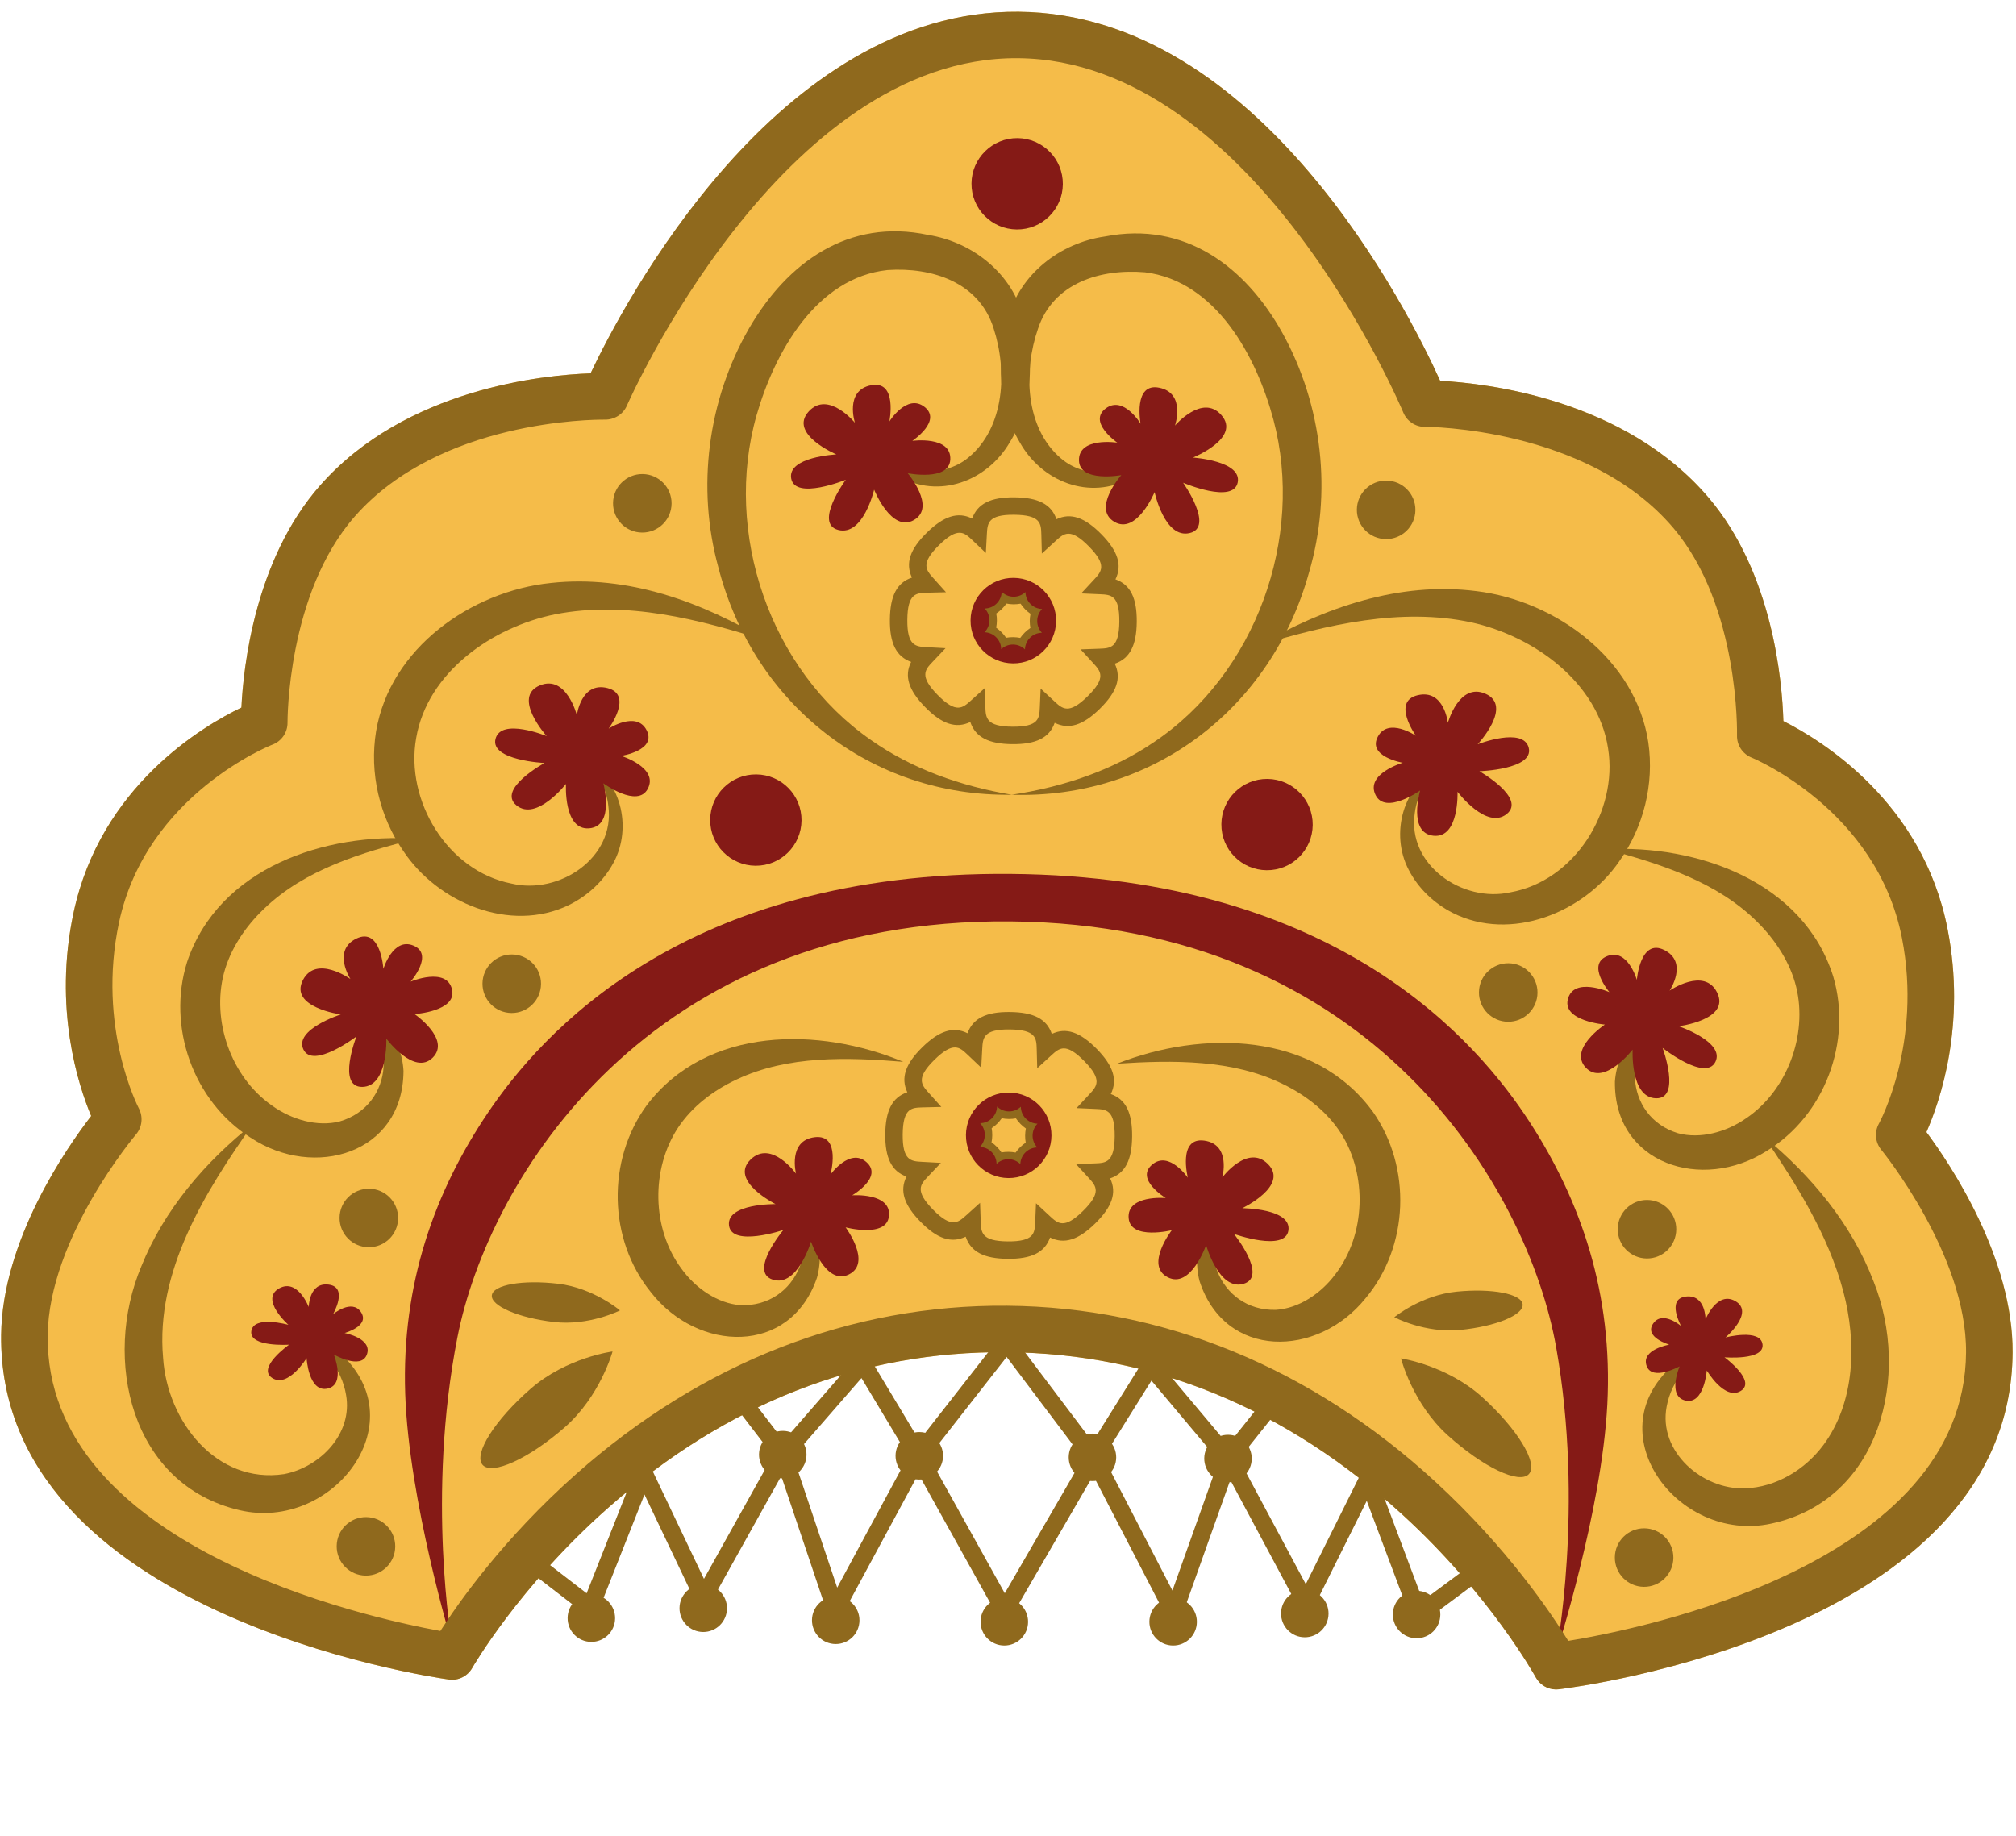 <?xml version="1.0" encoding="UTF-8"?> <svg xmlns="http://www.w3.org/2000/svg" width="157" height="143" viewBox="0 0 157 143" fill="none"><path d="M156.734 105.345C156.591 127.03 122.844 131.394 121.408 131.568C121.327 131.578 121.25 131.583 121.171 131.583C120.52 131.576 119.913 131.218 119.597 130.634C119.562 130.572 116.075 124.24 109.238 117.984C100.165 109.678 89.79 105.416 78.406 105.316C67.022 105.216 56.574 109.295 47.356 117.44C40.411 123.575 36.813 129.846 36.776 129.908C36.409 130.554 35.688 130.915 34.95 130.807C33.517 130.609 -0.148 125.653 0.09 103.969C0.172 96.611 5.17 89.422 7.099 86.919C6.095 84.522 4.134 78.53 5.732 71.064C7.841 61.227 15.796 56.549 18.801 55.108C18.951 51.986 19.834 43.597 24.924 37.817C31.592 30.241 42.364 29.207 45.991 29.078C48.539 23.702 60.523 0.748 79.323 0.913C98.125 1.078 109.703 24.239 112.156 29.66C115.778 29.852 126.531 31.076 133.066 38.768C138.054 44.637 138.79 53.039 138.884 56.162C141.864 57.658 149.735 62.474 151.668 72.346C153.138 79.84 151.071 85.796 150.024 88.175C151.909 90.711 156.782 97.986 156.734 105.345Z" fill="#F5BC49"></path><path d="M119.125 87.389C115.134 81.243 104.266 68.288 78.725 68.063C53.182 67.839 42.089 80.601 37.991 86.676C33.892 92.752 31.262 99.933 31.557 108.565C31.842 116.896 35.2 128.016 35.2 128.016C35.2 128.016 33.192 116.55 35.623 104.153C38.043 91.814 50.492 71.515 78.692 71.762C106.893 72.01 118.982 92.526 121.185 104.905C123.398 117.342 121.188 128.772 121.188 128.772C121.188 128.772 124.743 117.712 125.173 109.389C125.62 100.763 123.116 93.535 119.125 87.389Z" fill="#851A16"></path><path d="M78.902 49.626C79.088 49.627 79.272 49.646 79.454 49.682C79.559 49.53 79.679 49.39 79.81 49.261C79.943 49.13 80.088 49.013 80.242 48.91C80.209 48.728 80.194 48.545 80.194 48.359C80.196 48.172 80.216 47.987 80.251 47.806C80.101 47.701 79.959 47.582 79.829 47.45C79.699 47.317 79.581 47.173 79.478 47.018C79.115 47.084 78.737 47.082 78.374 47.009C78.269 47.161 78.149 47.304 78.016 47.435C77.884 47.564 77.74 47.68 77.587 47.783C77.621 47.964 77.637 48.15 77.634 48.336C77.633 48.522 77.614 48.706 77.578 48.886C77.73 48.993 77.872 49.112 78.003 49.245C78.133 49.376 78.249 49.52 78.351 49.672C78.533 49.64 78.717 49.624 78.902 49.626ZM80.141 51.383L79.515 51.117C79.112 50.945 78.67 50.941 78.264 51.105L77.635 51.359L77.381 50.729C77.299 50.526 77.182 50.346 77.034 50.196C76.885 50.045 76.708 49.925 76.505 49.839L75.878 49.574L76.144 48.948C76.231 48.748 76.275 48.537 76.276 48.324C76.279 48.111 76.238 47.901 76.155 47.697L75.899 47.066L76.53 46.812C76.735 46.73 76.914 46.614 77.064 46.466C77.215 46.317 77.335 46.139 77.421 45.937L77.685 45.309L78.312 45.576C78.715 45.748 79.158 45.751 79.564 45.586L80.196 45.328L80.45 45.961C80.532 46.166 80.649 46.347 80.797 46.498C80.946 46.648 81.124 46.768 81.326 46.855L81.953 47.12L81.685 47.746C81.6 47.947 81.555 48.159 81.552 48.371C81.551 48.584 81.592 48.794 81.673 48.996L81.929 49.627L81.298 49.882C81.094 49.963 80.914 50.08 80.762 50.23C80.612 50.377 80.491 50.554 80.407 50.757L80.141 51.383ZM76.684 53.598L76.737 55.05C76.767 55.906 76.791 56.582 78.841 56.6C80.91 56.618 80.939 55.947 80.978 55.096L81.041 53.628L82.118 54.629C82.744 55.21 83.238 55.67 84.698 54.234C86.175 52.783 85.722 52.289 85.147 51.66L84.155 50.577L85.622 50.524C86.477 50.492 87.15 50.468 87.169 48.421C87.188 46.349 86.516 46.32 85.666 46.283L84.199 46.219L85.198 45.143C85.779 44.516 86.239 44.022 84.804 42.562C83.354 41.086 82.86 41.538 82.233 42.11L81.135 43.114L81.096 41.628C81.073 40.78 81.055 40.111 78.986 40.092C76.938 40.074 76.902 40.747 76.855 41.6L76.776 43.068L75.71 42.056C75.092 41.471 74.605 41.008 73.128 42.459C71.668 43.894 72.118 44.397 72.689 45.032L73.669 46.127L72.2 46.164C71.35 46.188 70.679 46.204 70.66 48.275C70.643 50.323 71.317 50.359 72.17 50.405L73.636 50.485L72.625 51.551C72.039 52.168 71.576 52.656 73.028 54.133C74.465 55.594 74.968 55.141 75.604 54.57L76.684 53.598ZM78.829 57.958C76.992 57.941 75.961 57.414 75.565 56.234C74.442 56.77 73.347 56.395 72.059 55.083C70.762 53.763 70.401 52.658 70.957 51.552C69.792 51.134 69.287 50.094 69.302 48.263C69.319 46.412 69.846 45.376 71.02 44.986C70.492 43.866 70.871 42.774 72.176 41.49C73.497 40.193 74.604 39.832 75.708 40.388C76.127 39.223 77.166 38.717 78.997 38.734C80.844 38.75 81.879 39.272 82.272 40.44C83.384 39.912 84.478 40.294 85.772 41.61C87.056 42.916 87.413 44.015 86.867 45.124C88.035 45.536 88.543 46.58 88.526 48.432C88.51 50.264 87.987 51.294 86.814 51.691C87.35 52.808 86.97 53.906 85.65 55.203C84.345 56.487 83.244 56.845 82.135 56.297C81.725 57.467 80.68 57.974 78.829 57.958Z" fill="#8F691D"></path><path d="M81.14 49.282C80.807 49.287 80.475 49.413 80.219 49.666C79.963 49.917 79.83 50.246 79.82 50.579C79.582 50.346 79.257 50.202 78.898 50.199C78.54 50.195 78.212 50.334 77.97 50.563C77.965 50.23 77.839 49.898 77.586 49.642C77.335 49.386 77.006 49.253 76.673 49.243C76.905 49.004 77.05 48.68 77.053 48.321C77.057 47.962 76.918 47.635 76.689 47.393C77.023 47.389 77.354 47.262 77.61 47.009C77.866 46.758 77.999 46.429 78.009 46.096C78.248 46.328 78.573 46.474 78.931 46.476C79.29 46.48 79.617 46.341 79.859 46.112C79.864 46.445 79.99 46.777 80.243 47.033C80.494 47.289 80.824 47.423 81.156 47.431C80.924 47.67 80.779 47.995 80.776 48.353C80.773 48.713 80.911 49.04 81.14 49.282ZM78.944 45.008C77.105 44.991 75.6 46.469 75.585 48.308C75.568 50.147 77.046 51.651 78.886 51.667C80.724 51.684 82.229 50.206 82.245 48.366C82.261 46.528 80.783 45.023 78.944 45.008Z" fill="#851A16"></path><path d="M67.032 31.743C67.793 33.895 69.181 36.475 71.68 36.651C73.002 36.839 74.417 36.481 75.431 35.623C78.261 33.284 78.451 28.864 77.382 25.586C76.266 21.986 72.599 20.798 69.126 21.031C63.588 21.617 60.331 27.417 58.92 32.342C56.318 41.484 59.955 52.182 67.822 57.632C70.999 59.878 74.819 61.229 78.788 61.898C67.798 62.062 58.675 54.819 55.941 44.179C54.234 37.976 55.114 31.164 58.331 25.582C61.291 20.463 66.084 16.969 72.284 18.297C75.768 18.853 78.897 21.345 79.735 24.857C80.552 28.057 80.409 31.603 78.64 34.447C76.863 37.492 73.111 38.892 69.955 37.085C68.179 35.901 67.362 33.752 67.032 31.743Z" fill="#8F691D"></path><path d="M59.746 49.925C54.439 48.217 48.741 46.773 43.259 47.841C38.322 48.83 33.283 52.366 32.412 57.478C31.543 62.345 34.839 67.844 39.831 68.814C43.524 69.709 47.932 66.827 47.373 62.748C47.224 61.423 46.569 60.1 45.416 59.215C48.339 60.521 49.291 64.44 47.771 67.203C47.001 68.635 45.751 69.779 44.28 70.499C39.715 72.689 34.078 70.306 31.401 66.268C29.548 63.571 28.758 60.198 29.29 56.949C30.384 50.485 36.682 46.047 42.886 45.406C48.911 44.745 54.722 46.905 59.746 49.925Z" fill="#8F691D"></path><path d="M32.424 65.33C28.169 66.384 23.752 67.724 20.588 70.755C19.083 72.183 17.934 73.929 17.44 75.788C16.461 79.502 17.994 83.885 21.174 86.099C22.714 87.214 24.726 87.778 26.44 87.347C30.721 86.109 31.096 80.389 27.086 78.067C29.348 78.561 31.294 80.77 31.424 83.413C31.388 89.852 24.468 91.892 19.52 88.608C15.048 85.779 12.986 79.963 14.567 74.931C17.036 67.556 25.36 64.835 32.424 65.33Z" fill="#8F691D"></path><path d="M19.721 87.516C15.963 92.828 12.104 99.016 12.701 105.751C13.019 110.695 16.852 115.604 22.121 114.811C24.924 114.275 27.491 111.67 26.951 108.64C26.627 106.659 25.16 104.617 22.846 104.104C24.053 104.006 25.272 104.447 26.246 105.18C32.65 110.608 25.943 119.323 18.672 117.623C10.165 115.656 7.963 105.85 11.005 98.63C12.787 94.192 16.022 90.447 19.721 87.516Z" fill="#8F691D"></path><path d="M65.135 35.393C65.135 35.393 61.37 33.801 62.988 32.039C64.499 30.393 66.579 32.926 66.579 32.926C66.579 32.926 65.761 30.401 67.843 30.003C69.923 29.606 69.261 32.827 69.261 32.827C69.261 32.827 70.623 30.641 71.982 31.679C73.408 32.765 71.05 34.335 71.05 34.335C71.05 34.335 74.098 33.922 74.006 35.786C73.921 37.507 70.692 36.858 70.692 36.858C70.692 36.858 72.933 39.492 71.177 40.502C69.42 41.514 68.075 38.136 68.075 38.136C68.075 38.136 67.233 41.778 65.283 41.276C63.356 40.781 65.868 37.366 65.868 37.366C65.868 37.366 61.933 38.974 61.618 37.274C61.303 35.573 65.135 35.393 65.135 35.393Z" fill="#851A16"></path><path d="M70.269 34.594C70.568 35.519 69.511 36.628 68.586 36.928C67.661 37.227 66.293 37.117 65.993 36.192C65.694 35.267 66.578 33.878 67.502 33.578C68.427 33.28 69.969 33.669 70.269 34.594Z" fill="#851A16"></path><path d="M42.573 57.329C42.573 57.329 39.834 54.294 42.046 53.381C44.112 52.529 44.924 55.704 44.924 55.704C44.924 55.704 45.252 53.07 47.305 53.589C49.359 54.11 47.397 56.749 47.397 56.749C47.397 56.749 49.556 55.344 50.349 56.859C51.18 58.447 48.38 58.872 48.38 58.872C48.38 58.872 51.316 59.787 50.445 61.437C49.641 62.961 46.988 61.008 46.988 61.008C46.988 61.008 47.905 64.341 45.886 64.514C43.867 64.686 44.076 61.057 44.076 61.057C44.076 61.057 41.772 64.002 40.219 62.723C38.682 61.458 42.402 59.426 42.402 59.426C42.402 59.426 38.157 59.219 38.59 57.545C39.024 55.871 42.573 57.329 42.573 57.329Z" fill="#851A16"></path><path d="M47.563 58.776C47.443 59.741 46.015 60.299 45.05 60.179C44.086 60.059 42.893 59.38 43.013 58.415C43.133 57.451 44.52 56.566 45.485 56.687C46.45 56.806 47.683 57.812 47.563 58.776Z" fill="#851A16"></path><path d="M26.539 79.01C26.539 79.01 22.489 78.451 23.594 76.327C24.627 74.346 27.291 76.252 27.291 76.252C27.291 76.252 25.847 74.026 27.754 73.102C29.66 72.178 29.857 75.46 29.857 75.46C29.857 75.46 30.605 72.996 32.186 73.644C33.845 74.325 31.976 76.453 31.976 76.453C31.976 76.453 34.811 75.262 35.207 77.086C35.573 78.77 32.285 78.982 32.285 78.982C32.285 78.982 35.133 80.944 33.698 82.375C32.265 83.808 30.089 80.896 30.089 80.896C30.089 80.896 30.222 84.631 28.209 84.653C26.218 84.675 27.758 80.724 27.758 80.724C27.758 80.724 24.376 83.299 23.63 81.738C22.885 80.178 26.539 79.01 26.539 79.01Z" fill="#851A16"></path><path d="M31.288 76.905C31.818 77.72 31.084 79.066 30.269 79.595C29.454 80.125 28.103 80.373 27.575 79.558C27.045 78.743 27.538 77.172 28.353 76.643C29.168 76.113 30.759 76.09 31.288 76.905Z" fill="#851A16"></path><path d="M22.463 103.183C22.463 103.183 20.204 101.197 21.745 100.342C23.183 99.545 24.044 101.797 24.044 101.797C24.044 101.797 24.061 99.843 25.606 100.052C27.15 100.258 25.939 102.352 25.939 102.352C25.939 102.352 27.398 101.143 28.106 102.183C28.847 103.273 26.836 103.821 26.836 103.821C26.836 103.821 29.059 104.241 28.562 105.521C28.103 106.702 26 105.498 26 105.498C26 105.498 26.951 107.857 25.49 108.153C24.029 108.45 23.876 105.78 23.876 105.78C23.876 105.78 22.441 108.127 21.198 107.324C19.969 106.529 22.516 104.73 22.516 104.73C22.516 104.73 19.396 104.936 19.572 103.677C19.747 102.416 22.463 103.183 22.463 103.183Z" fill="#851A16"></path><path d="M26.231 103.819C26.224 104.534 25.229 105.061 24.515 105.056C23.799 105.049 22.871 104.655 22.876 103.94C22.883 103.225 23.822 102.461 24.537 102.467C25.251 102.473 26.238 103.104 26.231 103.819Z" fill="#851A16"></path><path d="M91.072 31.954C90.707 33.957 89.851 36.092 88.055 37.244C84.87 38.995 81.14 37.529 79.419 34.454C77.699 31.578 77.618 28.031 78.492 24.846C79.392 21.351 82.564 18.911 86.057 18.417C92.279 17.2 97.009 20.777 99.879 25.947C102.998 31.584 103.759 38.412 101.944 44.584C99.023 55.17 89.767 62.258 78.787 61.898C82.768 61.299 86.61 60.015 89.827 57.825C97.788 52.515 101.612 41.881 99.173 32.695C97.85 27.748 94.692 21.889 89.166 21.207C85.697 20.915 82.011 22.034 80.832 25.616C79.704 28.874 79.816 33.299 82.606 35.685C83.605 36.562 85.013 36.944 86.337 36.779C88.841 36.647 90.272 34.094 91.072 31.954Z" fill="#8F691D"></path><path d="M98.037 50.261C103.114 47.331 108.96 45.273 114.974 46.039C121.164 46.79 127.386 51.338 128.365 57.819C128.84 61.077 127.991 64.436 126.09 67.1C123.343 71.092 117.664 73.374 113.14 71.104C111.68 70.358 110.451 69.193 109.707 67.748C108.235 64.959 109.256 61.057 112.202 59.803C111.032 60.666 110.356 61.978 110.183 63.3C109.553 67.367 113.907 70.328 117.617 69.498C122.624 68.614 126.017 63.175 125.233 58.294C124.452 53.167 119.478 49.545 114.558 48.468C109.094 47.304 103.374 48.647 98.037 50.261Z" fill="#8F691D"></path><path d="M125.084 66.145C132.154 65.773 140.431 68.641 142.769 76.058C144.262 81.116 142.096 86.895 137.578 89.646C132.574 92.84 125.688 90.683 125.765 84.242C125.942 81.602 127.928 79.428 130.197 78.973C126.147 81.222 126.42 86.952 130.679 88.263C132.386 88.724 134.407 88.195 135.967 87.108C139.185 84.95 140.795 80.595 139.881 76.864C139.421 74.997 138.301 73.231 136.822 71.777C133.713 68.69 129.321 67.274 125.084 66.145Z" fill="#8F691D"></path><path d="M137.395 88.55C141.042 91.545 144.211 95.346 145.913 99.815C148.829 107.088 146.454 116.855 137.914 118.67C130.615 120.242 124.061 111.411 130.56 106.098C131.547 105.38 132.774 104.962 133.978 105.081C131.656 105.553 130.153 107.568 129.795 109.545C129.119 113.058 132.576 116.038 135.896 115.919C138.301 115.839 140.573 114.473 142.009 112.535C144.479 109.191 144.609 104.575 143.55 100.576C142.384 96.191 139.926 92.288 137.395 88.55Z" fill="#8F691D"></path><path d="M92.903 35.637C92.903 35.637 96.697 34.112 95.109 32.32C93.627 30.649 91.504 33.146 91.504 33.146C91.504 33.146 92.365 30.634 90.292 30.201C88.218 29.767 88.824 32.999 88.824 32.999C88.824 32.999 87.499 30.789 86.122 31.802C84.679 32.864 87.009 34.475 87.009 34.475C87.009 34.475 83.969 34.009 84.028 35.874C84.081 37.597 87.323 37.005 87.323 37.005C87.323 37.005 85.035 39.598 86.774 40.639C88.513 41.681 89.917 38.327 89.917 38.327C89.917 38.327 90.694 41.985 92.652 41.517C94.588 41.056 92.136 37.597 92.136 37.597C92.136 37.597 96.042 39.273 96.388 37.579C96.733 35.884 92.903 35.637 92.903 35.637Z" fill="#851A16"></path><path d="M87.785 34.748C87.47 35.667 88.507 36.795 89.427 37.111C90.346 37.426 91.716 37.34 92.031 36.421C92.347 35.501 91.489 34.096 90.569 33.781C89.65 33.465 88.1 33.829 87.785 34.748Z" fill="#851A16"></path><path d="M115.077 57.966C115.077 57.966 117.87 54.98 115.673 54.028C113.623 53.14 112.755 56.3 112.755 56.3C112.755 56.3 112.473 53.66 110.411 54.145C108.348 54.628 110.264 57.301 110.264 57.301C110.264 57.301 108.13 55.859 107.311 57.359C106.452 58.932 109.243 59.407 109.243 59.407C109.243 59.407 106.292 60.269 107.134 61.936C107.912 63.473 110.598 61.566 110.598 61.566C110.598 61.566 109.622 64.884 111.639 65.092C113.654 65.3 113.508 61.668 113.508 61.668C113.508 61.668 115.759 64.652 117.336 63.401C118.895 62.164 115.21 60.066 115.21 60.066C115.21 60.066 119.459 59.934 119.054 58.252C118.65 56.571 115.077 57.966 115.077 57.966Z" fill="#851A16"></path><path d="M110.063 59.325C110.165 60.292 111.583 60.874 112.55 60.772C113.517 60.669 114.721 60.011 114.618 59.045C114.515 58.078 113.143 57.169 112.177 57.272C111.211 57.375 109.96 58.359 110.063 59.325Z" fill="#851A16"></path><path d="M130.728 79.925C130.728 79.925 134.787 79.438 133.719 77.296C132.722 75.296 130.024 77.155 130.024 77.155C130.024 77.155 131.507 74.954 129.617 73.998C127.727 73.041 127.473 76.319 127.473 76.319C127.473 76.319 126.768 73.841 125.175 74.462C123.505 75.113 125.337 77.273 125.337 77.273C125.337 77.273 122.522 76.032 122.094 77.85C121.699 79.528 124.983 79.798 124.983 79.798C124.983 79.798 122.101 81.708 123.51 83.165C124.918 84.622 127.145 81.747 127.145 81.747C127.145 81.747 126.946 85.481 128.959 85.539C130.948 85.595 129.478 81.618 129.478 81.618C129.478 81.618 132.815 84.251 133.588 82.705C134.36 81.158 130.728 79.925 130.728 79.925Z" fill="#851A16"></path><path d="M126.016 77.738C125.472 78.544 126.182 79.902 126.988 80.446C127.795 80.988 129.14 81.261 129.682 80.456C130.225 79.65 129.761 78.07 128.955 77.527C128.149 76.983 126.56 76.932 126.016 77.738Z" fill="#851A16"></path><path d="M134.378 104.167C134.378 104.167 136.67 102.221 135.146 101.339C133.722 100.517 132.821 102.753 132.821 102.753C132.821 102.753 132.839 100.801 131.291 100.98C129.743 101.16 130.917 103.275 130.917 103.275C130.917 103.275 129.48 102.041 128.754 103.068C127.993 104.144 129.994 104.726 129.994 104.726C129.994 104.726 127.764 105.108 128.239 106.397C128.677 107.586 130.801 106.419 130.801 106.419C130.801 106.419 129.809 108.761 131.264 109.083C132.719 109.404 132.919 106.739 132.919 106.739C132.919 106.739 134.311 109.11 135.57 108.328C136.813 107.556 134.297 105.713 134.297 105.713C134.297 105.713 137.414 105.975 137.261 104.711C137.107 103.449 134.378 104.167 134.378 104.167Z" fill="#851A16"></path><path d="M130.599 104.737C130.593 105.452 131.58 105.997 132.295 106.003C133.009 106.009 133.945 105.632 133.951 104.916C133.957 104.201 133.032 103.42 132.318 103.415C131.603 103.408 130.606 104.022 130.599 104.737Z" fill="#851A16"></path><path d="M71.442 114.581L67.09 107.331L60.965 114.364L57.031 109.238L58.109 108.413L61.031 112.219L67.291 105.03L71.59 112.188L77.869 104.154L78.939 104.991L71.442 114.581Z" fill="#8F691D"></path><path d="M85.19 114.702L77.862 104.981L78.947 104.165L85.085 112.307L89.508 105.225L95.64 112.524L98.63 108.768L99.692 109.614L95.669 114.67L89.67 107.53L85.19 114.702Z" fill="#8F691D"></path><path d="M64.908 127.046L60.843 114.962L54.726 125.928L50.19 116.399L46.283 126.268L41.32 122.445L42.15 121.37L45.684 124.093L50.075 112.999L54.822 122.969L61.153 111.621L65.199 123.651L71.507 111.972L78.83 125.135L77.644 125.795L71.524 114.797L64.908 127.046Z" fill="#8F691D"></path><path d="M91.536 127.281L85.135 114.916L78.824 125.804L77.65 125.124L85.203 112.092L91.305 123.88L95.562 111.924L101.691 123.382L106.613 113.496L110.809 124.665L114.39 122.005L115.2 123.095L110.172 126.83L106.439 116.894L101.735 126.341L95.811 115.27L91.536 127.281Z" fill="#8F691D"></path><path d="M86.926 113.52C86.916 114.541 86.082 115.362 85.061 115.353C84.039 115.345 83.219 114.509 83.227 113.487C83.236 112.466 84.071 111.645 85.093 111.655C86.114 111.664 86.935 112.499 86.926 113.52Z" fill="#8F691D"></path><path d="M73.442 113.401C73.433 114.422 72.598 115.243 71.577 115.234C70.555 115.226 69.735 114.39 69.743 113.368C69.752 112.347 70.587 111.526 71.609 111.536C72.63 111.545 73.451 112.38 73.442 113.401Z" fill="#8F691D"></path><path d="M62.809 113.308C62.8 114.329 61.965 115.15 60.944 115.141C59.922 115.133 59.102 114.297 59.11 113.275C59.119 112.254 59.955 111.434 60.976 111.443C61.997 111.452 62.818 112.287 62.809 113.308Z" fill="#8F691D"></path><path d="M97.482 113.613C97.472 114.634 96.638 115.454 95.617 115.445C94.595 115.437 93.775 114.601 93.783 113.58C93.792 112.558 94.628 111.739 95.649 111.748C96.67 111.757 97.491 112.592 97.482 113.613Z" fill="#8F691D"></path><path d="M93.209 126.328C93.2 127.349 92.365 128.17 91.344 128.161C90.322 128.153 89.502 127.317 89.51 126.295C89.519 125.274 90.354 124.453 91.376 124.463C92.397 124.472 93.218 125.307 93.209 126.328Z" fill="#8F691D"></path><path d="M80.063 126.328C80.054 127.349 79.219 128.17 78.198 128.161C77.176 128.153 76.356 127.317 76.364 126.295C76.373 125.274 77.208 124.453 78.23 124.463C79.251 124.472 80.072 125.307 80.063 126.328Z" fill="#8F691D"></path><path d="M66.933 126.213C66.924 127.234 66.09 128.054 65.069 128.045C64.047 128.037 63.227 127.201 63.235 126.179C63.244 125.158 64.079 124.338 65.101 124.348C66.122 124.357 66.943 125.192 66.933 126.213Z" fill="#8F691D"></path><path d="M56.616 125.274C56.607 126.295 55.773 127.116 54.751 127.107C53.73 127.099 52.91 126.263 52.918 125.241C52.927 124.22 53.763 123.4 54.784 123.409C55.805 123.418 56.626 124.253 56.616 125.274Z" fill="#8F691D"></path><path d="M47.902 126.045C47.893 127.066 47.058 127.887 46.037 127.878C45.015 127.87 44.196 127.034 44.204 126.012C44.213 124.991 45.049 124.171 46.07 124.18C47.091 124.189 47.911 125.024 47.902 126.045Z" fill="#8F691D"></path><path d="M103.463 125.686C103.454 126.707 102.619 127.528 101.598 127.519C100.576 127.511 99.756 126.675 99.764 125.653C99.773 124.632 100.609 123.812 101.63 123.821C102.651 123.83 103.472 124.665 103.463 125.686Z" fill="#8F691D"></path><path d="M112.169 125.763C112.16 126.784 111.326 127.604 110.304 127.595C109.283 127.587 108.463 126.751 108.471 125.729C108.48 124.708 109.316 123.889 110.337 123.898C111.358 123.907 112.179 124.742 112.169 125.763Z" fill="#8F691D"></path><path d="M62.421 63.902C62.403 65.866 60.797 67.445 58.833 67.427C56.868 67.41 55.29 65.803 55.307 63.84C55.324 61.876 56.931 60.297 58.895 60.314C60.86 60.331 62.438 61.938 62.421 63.902Z" fill="#851A16"></path><path d="M30.78 120.456C30.768 121.715 29.739 122.727 28.481 122.715C27.222 122.705 26.21 121.674 26.221 120.417C26.232 119.157 27.261 118.146 28.521 118.157C29.779 118.168 30.792 119.197 30.78 120.456Z" fill="#8F691D"></path><path d="M52.3 39.22C52.288 40.479 51.26 41.491 50.001 41.479C48.742 41.469 47.73 40.439 47.742 39.181C47.752 37.921 48.782 36.91 50.041 36.921C51.299 36.932 52.311 37.961 52.3 39.22Z" fill="#8F691D"></path><path d="M42.133 76.638C42.121 77.897 41.093 78.908 39.834 78.897C38.576 78.886 37.564 77.856 37.575 76.598C37.586 75.339 38.615 74.328 39.875 74.339C41.133 74.35 42.144 75.378 42.133 76.638Z" fill="#8F691D"></path><path d="M82.771 14.347C82.753 16.311 81.147 17.89 79.183 17.872C77.218 17.855 75.64 16.249 75.657 14.285C75.674 12.321 77.281 10.742 79.246 10.759C81.21 10.777 82.788 12.383 82.771 14.347Z" fill="#851A16"></path><path d="M31.004 94.882C30.993 96.141 29.964 97.152 28.705 97.14C27.447 97.13 26.435 96.1 26.446 94.842C26.457 93.583 27.486 92.572 28.746 92.583C30.003 92.594 31.016 93.623 31.004 94.882Z" fill="#8F691D"></path><path d="M95.117 64.189C95.099 66.154 96.677 67.76 98.642 67.777C100.606 67.795 102.213 66.216 102.231 64.251C102.247 62.288 100.669 60.682 98.705 60.664C96.74 60.647 95.134 62.225 95.117 64.189Z" fill="#851A16"></path><path d="M125.759 121.291C125.747 122.55 126.76 123.579 128.018 123.59C129.277 123.601 130.307 122.59 130.318 121.33C130.329 120.072 129.317 119.042 128.058 119.032C126.799 119.02 125.77 120.031 125.759 121.291Z" fill="#8F691D"></path><path d="M105.669 39.689C105.658 40.948 106.67 41.977 107.928 41.988C109.188 41.999 110.217 40.988 110.228 39.729C110.239 38.471 109.227 37.441 107.969 37.431C106.71 37.419 105.68 38.43 105.669 39.689Z" fill="#8F691D"></path><path d="M115.177 77.28C115.165 78.538 116.178 79.568 117.436 79.579C118.695 79.59 119.725 78.579 119.736 77.319C119.747 76.061 118.735 75.031 117.476 75.021C116.217 75.009 115.188 76.02 115.177 77.28Z" fill="#8F691D"></path><path d="M125.984 95.716C125.972 96.975 126.985 98.004 128.242 98.016C129.502 98.026 130.531 97.016 130.542 95.756C130.553 94.498 129.541 93.468 128.283 93.458C127.024 93.446 125.996 94.458 125.984 95.716Z" fill="#8F691D"></path><path d="M41.325 108.164C44.12 105.726 47.703 105.26 47.703 105.26C47.703 105.26 46.754 108.745 43.959 111.184C41.164 113.621 38.31 114.921 37.582 114.088C36.855 113.253 38.531 110.602 41.325 108.164Z" fill="#8F691D"></path><path d="M43.468 99.984C46.222 100.309 48.28 102.06 48.28 102.06C48.28 102.06 45.871 103.285 43.117 102.96C40.362 102.636 38.208 101.706 38.304 100.883C38.402 100.062 40.714 99.659 43.468 99.984Z" fill="#8F691D"></path><path d="M115.431 108.815C112.68 106.329 109.106 105.799 109.106 105.799C109.106 105.799 109.993 109.301 112.745 111.788C115.496 114.274 118.327 115.625 119.068 114.804C119.811 113.983 118.182 111.301 115.431 108.815Z" fill="#8F691D"></path><path d="M113.432 100.599C110.673 100.875 108.585 102.59 108.585 102.59C108.585 102.59 110.971 103.858 113.731 103.58C116.491 103.305 118.662 102.413 118.578 101.589C118.496 100.766 116.192 100.322 113.432 100.599Z" fill="#8F691D"></path><path d="M78.541 89.711C78.728 89.713 78.912 89.732 79.094 89.768C79.199 89.616 79.319 89.475 79.45 89.346C79.583 89.215 79.728 89.098 79.881 88.996C79.848 88.813 79.833 88.63 79.834 88.444C79.836 88.258 79.856 88.072 79.891 87.891C79.74 87.786 79.599 87.667 79.469 87.535C79.339 87.402 79.221 87.258 79.118 87.103C78.754 87.169 78.377 87.167 78.013 87.094C77.907 87.247 77.788 87.389 77.656 87.52C77.523 87.649 77.38 87.766 77.227 87.868C77.26 88.049 77.277 88.236 77.274 88.421C77.273 88.607 77.254 88.791 77.218 88.971C77.37 89.078 77.512 89.197 77.643 89.33C77.773 89.461 77.889 89.605 77.991 89.757C78.173 89.725 78.357 89.709 78.541 89.711ZM79.781 91.468L79.154 91.202C78.752 91.03 78.31 91.026 77.904 91.19L77.275 91.444L77.02 90.814C76.938 90.611 76.821 90.431 76.674 90.281C76.525 90.131 76.348 90.01 76.145 89.924L75.518 89.659L75.784 89.033C75.87 88.833 75.915 88.623 75.916 88.409C75.919 88.196 75.878 87.986 75.795 87.782L75.539 87.151L76.17 86.898C76.374 86.815 76.553 86.699 76.704 86.551C76.855 86.402 76.975 86.224 77.061 86.022L77.325 85.394L77.952 85.661C78.355 85.833 78.798 85.836 79.204 85.671L79.836 85.414L80.09 86.046C80.172 86.251 80.288 86.432 80.437 86.583C80.585 86.734 80.763 86.853 80.966 86.94L81.593 87.205L81.325 87.831C81.24 88.033 81.195 88.244 81.192 88.456C81.191 88.669 81.232 88.879 81.313 89.081L81.569 89.712L80.937 89.967C80.733 90.048 80.553 90.165 80.402 90.315C80.252 90.462 80.131 90.639 80.047 90.842L79.781 91.468ZM76.324 93.683L76.376 95.135C76.407 95.991 76.431 96.667 78.481 96.685C80.55 96.703 80.579 96.032 80.617 95.182L80.681 93.714L81.758 94.714C82.384 95.296 82.878 95.755 84.338 94.319C85.815 92.868 85.361 92.374 84.787 91.746L83.795 90.662L85.262 90.609C86.117 90.578 86.79 90.553 86.809 88.506C86.827 86.435 86.156 86.405 85.306 86.368L83.838 86.304L84.837 85.228C85.419 84.602 85.879 84.107 84.444 82.647C82.994 81.171 82.5 81.623 81.873 82.196L80.775 83.199L80.736 81.713C80.713 80.865 80.695 80.196 78.625 80.177C76.578 80.159 76.542 80.833 76.494 81.686L76.415 83.153L75.349 82.142C74.732 81.556 74.245 81.093 72.768 82.544C71.308 83.979 71.758 84.482 72.329 85.118L73.309 86.212L71.84 86.249C70.99 86.273 70.319 86.289 70.3 88.36C70.282 90.408 70.957 90.445 71.81 90.49L73.276 90.57L72.265 91.636C71.679 92.253 71.216 92.741 72.668 94.218C74.104 95.679 74.607 95.227 75.244 94.655L76.324 93.683ZM78.469 98.043C76.632 98.027 75.601 97.499 75.205 96.319C74.082 96.855 72.987 96.48 71.699 95.168C70.402 93.848 70.041 92.743 70.596 91.637C69.432 91.219 68.927 90.179 68.942 88.349C68.959 86.497 69.485 85.461 70.66 85.071C70.133 83.952 70.511 82.859 71.816 81.575C73.136 80.278 74.243 79.917 75.348 80.473C75.767 79.308 76.806 78.802 78.637 78.819C80.484 78.835 81.519 79.357 81.911 80.526C83.024 79.997 84.118 80.379 85.412 81.695C86.695 83.001 87.053 84.1 86.506 85.21C87.675 85.621 88.183 86.665 88.166 88.517C88.15 90.349 87.627 91.379 86.454 91.777C86.99 92.893 86.61 93.991 85.29 95.288C83.984 96.572 82.884 96.93 81.775 96.382C81.364 97.552 80.319 98.059 78.469 98.043Z" fill="#8F691D"></path><path d="M80.78 89.367C80.447 89.372 80.115 89.498 79.859 89.751C79.603 90.002 79.47 90.331 79.46 90.664C79.222 90.431 78.897 90.287 78.538 90.284C78.179 90.28 77.852 90.419 77.61 90.648C77.605 90.315 77.478 89.983 77.226 89.727C76.975 89.471 76.646 89.338 76.313 89.328C76.545 89.09 76.69 88.766 76.693 88.406C76.697 88.047 76.558 87.72 76.329 87.478C76.663 87.474 76.994 87.347 77.249 87.094C77.506 86.843 77.639 86.514 77.648 86.181C77.887 86.413 78.212 86.559 78.57 86.561C78.929 86.565 79.257 86.426 79.499 86.197C79.504 86.53 79.63 86.862 79.882 87.118C80.134 87.374 80.464 87.508 80.796 87.517C80.564 87.755 80.419 88.08 80.415 88.439C80.413 88.798 80.551 89.125 80.78 89.367ZM78.584 85.093C76.745 85.076 75.24 86.554 75.225 88.393C75.208 90.232 76.686 91.737 78.526 91.753C80.364 91.769 81.868 90.291 81.884 88.451C81.901 86.613 80.423 85.108 78.584 85.093Z" fill="#851A16"></path><path d="M70.345 82.698C65.976 82.337 61.361 82.197 57.396 84.06C55.515 84.932 53.868 86.219 52.807 87.824C50.692 91.031 50.744 95.673 53.052 98.787C54.155 100.335 55.882 101.512 57.644 101.651C62.096 101.844 64.279 96.544 61.219 93.063C63.204 94.254 64.344 96.968 63.624 99.515C61.534 105.605 54.325 105.328 50.683 100.636C47.351 96.527 47.252 90.356 50.357 86.095C55.053 79.893 63.809 79.972 70.345 82.698Z" fill="#8F691D"></path><path d="M60.4 93.782C60.4 93.782 56.74 91.959 58.465 90.3C60.077 88.751 61.993 91.41 61.993 91.41C61.993 91.41 61.336 88.837 63.437 88.571C65.538 88.305 64.677 91.478 64.677 91.478C64.677 91.478 66.174 89.381 67.465 90.501C68.82 91.675 66.368 93.095 66.368 93.095C66.368 93.095 69.436 92.872 69.228 94.727C69.037 96.44 65.854 95.591 65.854 95.591C65.854 95.591 67.927 98.359 66.111 99.258C64.294 100.157 63.162 96.702 63.162 96.702C63.162 96.702 62.095 100.285 60.18 99.663C58.287 99.048 61.008 95.796 61.008 95.796C61.008 95.796 56.98 97.156 56.772 95.439C56.563 93.722 60.4 93.782 60.4 93.782Z" fill="#851A16"></path><path d="M65.573 93.304C65.813 94.246 64.689 95.287 63.747 95.528C62.805 95.769 61.447 95.574 61.206 94.632C60.965 93.69 61.932 92.359 62.875 92.118C63.816 91.877 65.332 92.363 65.573 93.304Z" fill="#851A16"></path><path d="M86.993 82.844C91.367 82.56 95.984 82.5 99.915 84.433C101.781 85.339 103.405 86.655 104.438 88.277C106.496 91.522 106.361 96.161 104 99.235C102.869 100.763 101.123 101.91 99.359 102.017C94.904 102.132 92.815 96.795 95.935 93.368C93.929 94.523 92.743 97.218 93.417 99.776C95.4 105.903 102.613 105.752 106.336 101.126C109.741 97.076 109.948 90.907 106.918 86.591C102.332 80.308 93.576 80.234 86.993 82.844Z" fill="#8F691D"></path><path d="M96.742 94.101C96.742 94.101 100.432 92.344 98.736 90.654C97.153 89.077 95.189 91.701 95.189 91.701C95.189 91.701 95.892 89.142 93.796 88.838C91.698 88.535 92.505 91.723 92.505 91.723C92.505 91.723 91.047 89.6 89.735 90.697C88.361 91.847 90.786 93.309 90.786 93.309C90.786 93.309 87.722 93.032 87.897 94.892C88.058 96.607 91.256 95.813 91.256 95.813C91.256 95.813 89.136 98.546 90.936 99.477C92.735 100.407 93.928 96.973 93.928 96.973C93.928 96.973 94.932 100.574 96.857 99.985C98.76 99.403 96.098 96.104 96.098 96.104C96.098 96.104 100.101 97.534 100.34 95.822C100.578 94.109 96.742 94.101 96.742 94.101Z" fill="#851A16"></path><path d="M91.578 93.533C91.32 94.471 92.426 95.531 93.363 95.788C94.301 96.046 95.663 95.874 95.921 94.937C96.177 94 95.233 92.653 94.296 92.394C93.359 92.136 91.835 92.595 91.578 93.533Z" fill="#851A16"></path><path d="M122.131 127.8C120.784 125.614 117.364 120.533 111.778 115.401C102.142 106.539 90.612 101.802 78.438 101.696C66.264 101.588 54.653 106.123 44.859 114.813C39.186 119.846 35.678 124.865 34.293 127.028C28.559 125.985 3.533 120.481 3.713 104.008C3.796 96.41 10.524 88.434 10.591 88.354C11.074 87.788 11.16 86.979 10.81 86.32C10.777 86.259 7.519 80.007 9.273 71.824C11.411 61.85 21.128 58.032 21.22 57.995C21.932 57.728 22.402 57.041 22.392 56.279C22.392 56.179 22.349 46.224 27.642 40.209C34.24 32.714 46.223 32.676 47.066 32.683L47.111 32.682C47.831 32.695 48.527 32.273 48.819 31.594C48.938 31.323 60.856 4.372 79.292 4.533C97.727 4.696 109.17 31.852 109.284 32.125C109.561 32.799 110.217 33.241 110.942 33.248C110.951 33.248 110.962 33.247 110.97 33.244C111.084 33.243 123.637 33.261 130.307 41.112C135.492 47.217 135.274 57.172 135.273 57.268C135.25 58.028 135.705 58.722 136.409 59.006C136.506 59.046 146.154 63.034 148.116 73.044C149.723 81.243 146.372 87.426 146.326 87.511C145.961 88.162 146.032 88.972 146.508 89.549C146.574 89.63 153.164 97.722 153.11 105.321C153.001 121.795 127.882 126.858 122.131 127.8ZM150.024 88.175C151.071 85.796 153.137 79.84 151.668 72.346C149.736 62.474 141.863 57.658 138.885 56.163C138.789 53.039 138.054 44.636 133.067 38.767C126.532 31.076 115.778 29.852 112.156 29.659C109.704 24.24 98.124 1.078 79.324 0.913C60.523 0.749 48.539 23.702 45.991 29.078C42.363 29.207 31.592 30.241 24.924 37.817C19.834 43.598 18.951 51.986 18.801 55.108C15.796 56.55 7.841 61.226 5.732 71.064C4.135 78.531 6.095 84.521 7.1 86.918C5.17 89.422 0.171 96.611 0.089 103.969C-0.148 125.652 33.516 130.609 34.949 130.807C35.688 130.914 36.408 130.554 36.776 129.908C36.813 129.846 40.41 123.575 47.356 117.44C56.573 109.295 67.021 105.216 78.406 105.316C89.791 105.415 100.164 109.678 109.238 117.985C116.074 124.24 119.562 130.573 119.598 130.634C119.912 131.218 120.521 131.577 121.172 131.582C121.249 131.583 121.327 131.579 121.408 131.568C122.845 131.395 156.591 127.029 156.733 105.345C156.783 97.987 151.91 90.712 150.024 88.175Z" fill="#8F691D"></path></svg> 